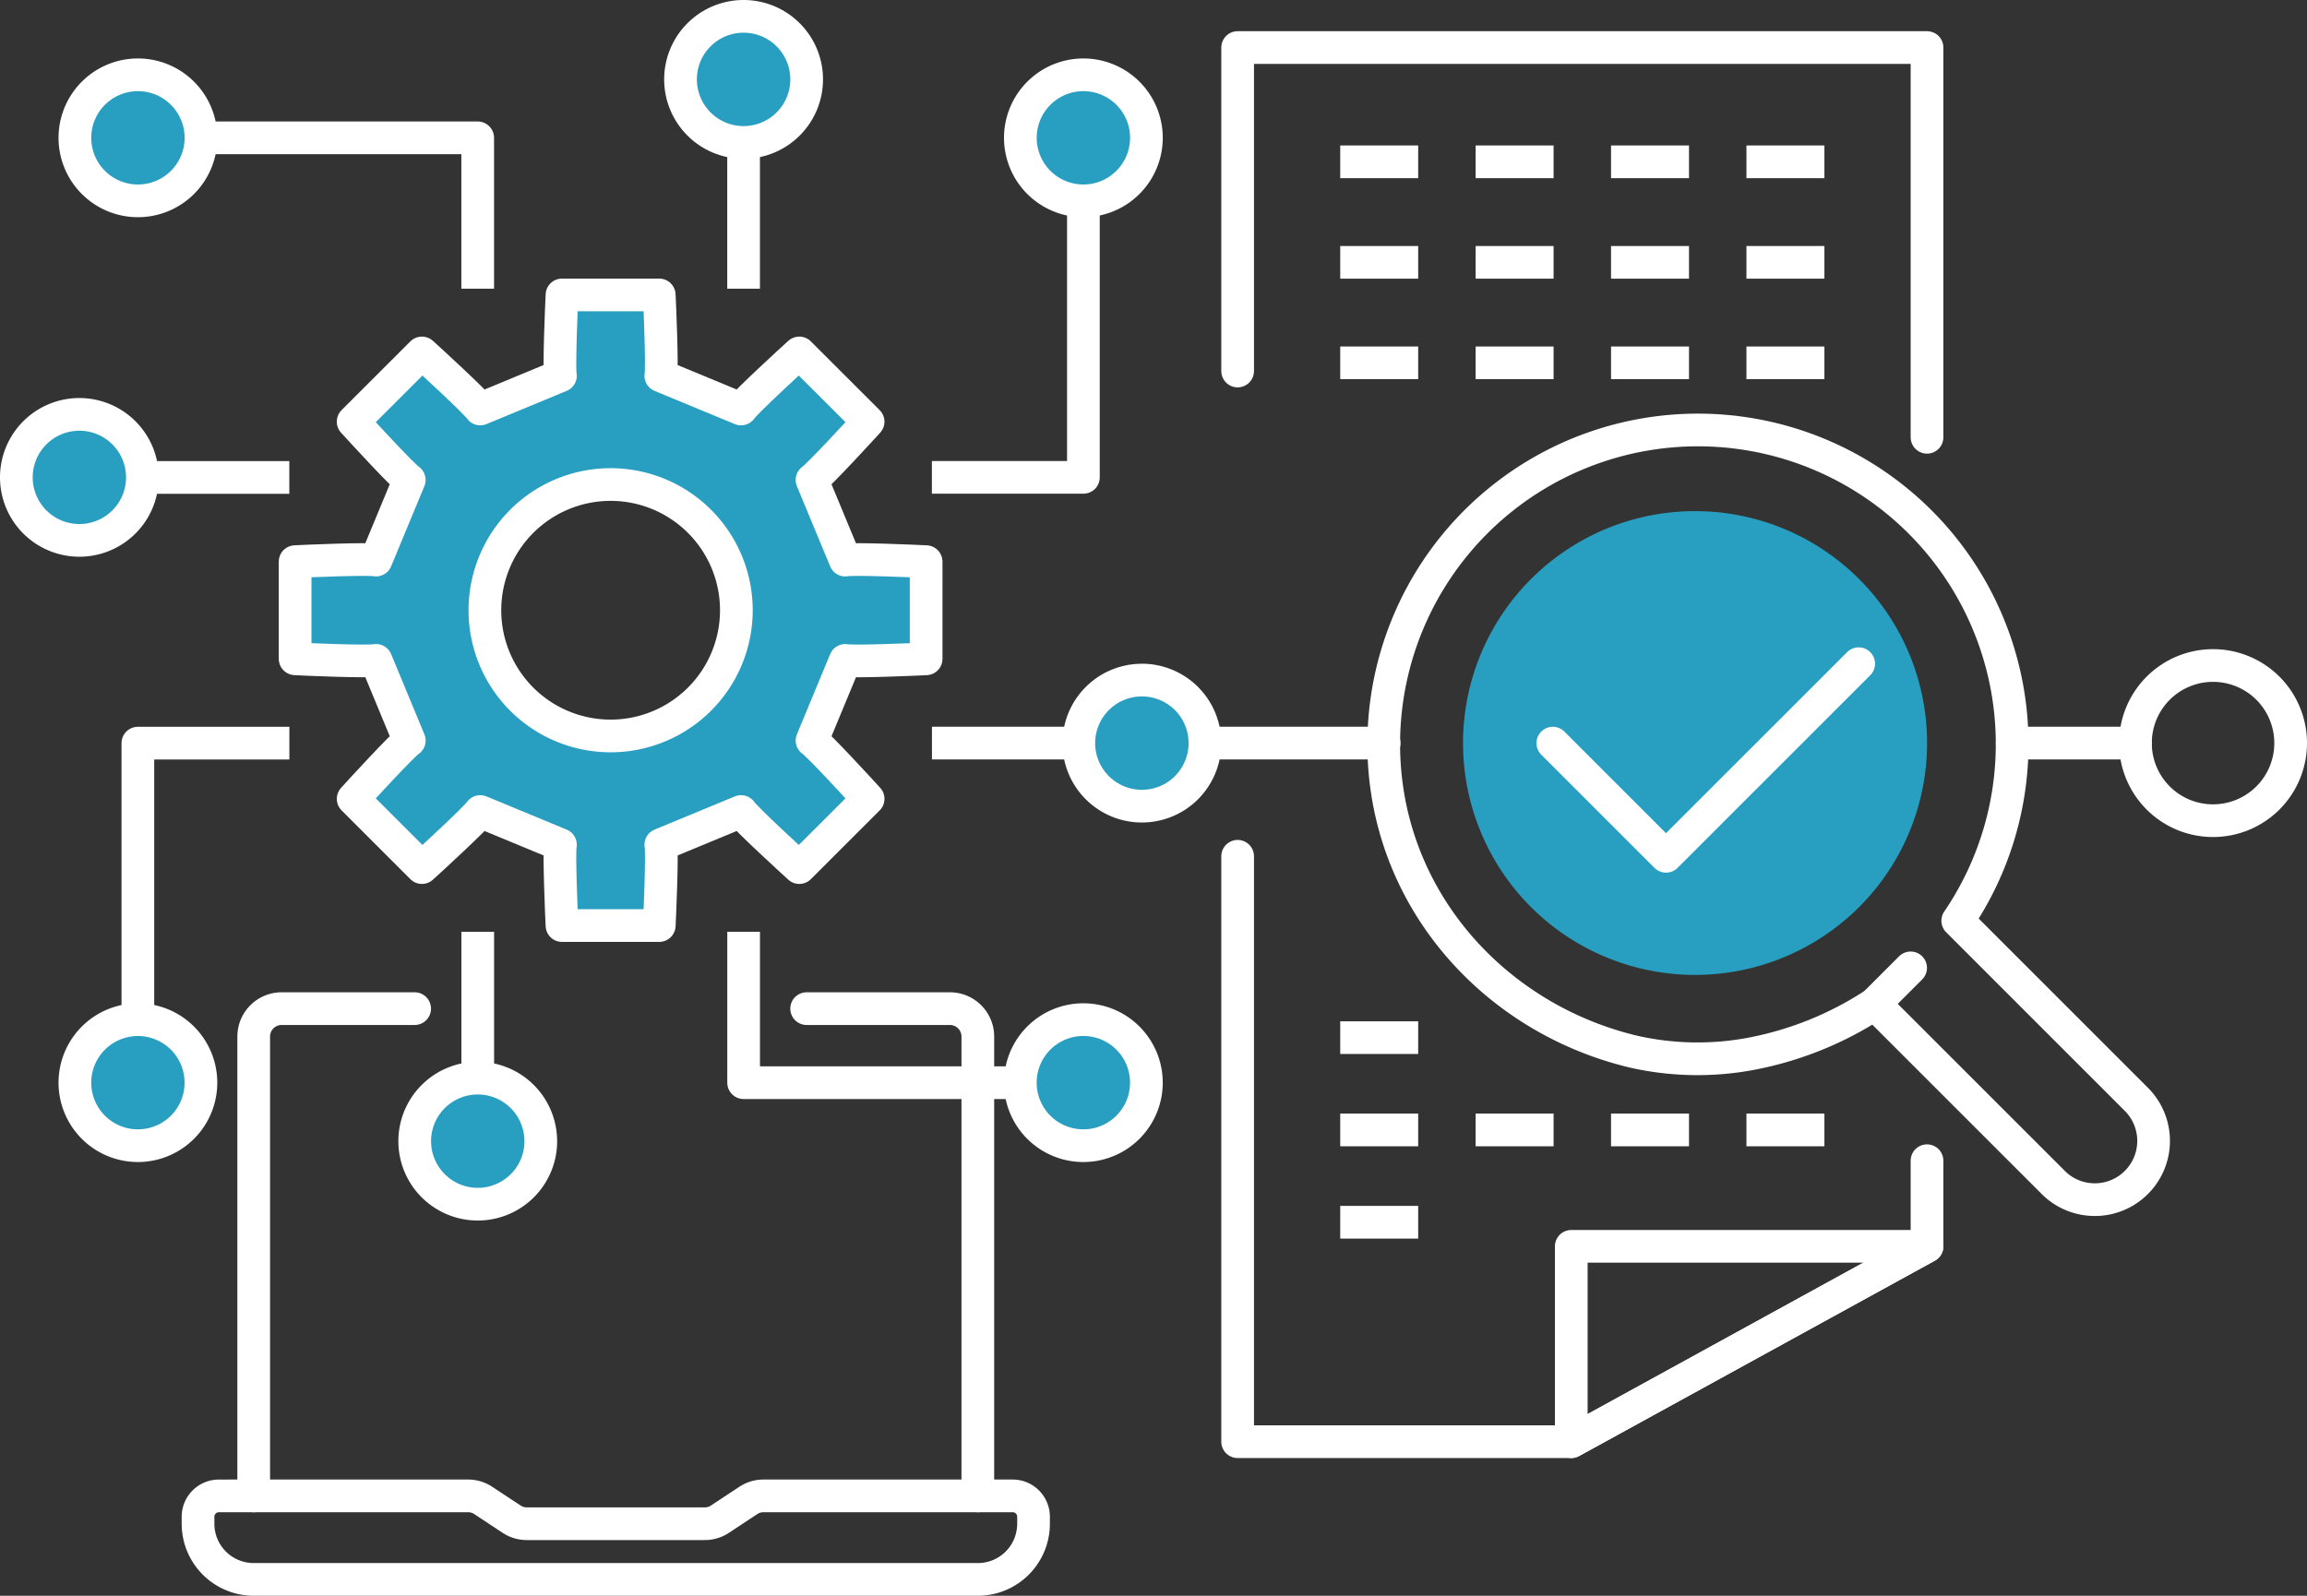 <svg xmlns="http://www.w3.org/2000/svg" xmlns:xlink="http://www.w3.org/1999/xlink" width="211.663" height="146.448" viewBox="0 0 211.663 146.448"><rect x="0" y="0" width="211.663" height="146.448" fill="#333333" stroke="none"/><defs><clipPath id="a"><rect width="211.663" height="146.448" fill="none"/></clipPath></defs><g clip-path="url(#a)"><path d="M160.626,96.717a31.288,31.288,0,0,0,11.368-4.588l16.388,16.388a5.393,5.393,0,0,0,7.627-7.627L179.621,84.5h0a28.828,28.828,0,1,0-52.666-16.208c0,13.907,9.931,25.135,22.949,28.229A26.605,26.605,0,0,0,160.626,96.717Z" fill="none" stroke="#fff" stroke-linecap="round" stroke-linejoin="round" stroke-width="3"/><line y1="3.303" x2="3.303" transform="translate(171.994 88.825)" fill="none" stroke="#fff" stroke-linecap="round" stroke-linejoin="round" stroke-width="3"/><path d="M208.078,73.231a7.12,7.12,0,1,1,0-10.069A7.121,7.121,0,0,1,208.078,73.231Z" fill="none" stroke="#fff" stroke-linecap="round" stroke-linejoin="round" stroke-width="3"/><path d="M140.468,83.249a21.287,21.287,0,1,1,30.1,0,21.311,21.311,0,0,1-30.1,0" fill="#289fc1"/><line x2="16.444" transform="translate(110.551 68.196)" fill="none" stroke="#fff" stroke-linecap="round" stroke-linejoin="round" stroke-width="3"/><line x2="11.308" transform="translate(184.615 68.196)" fill="none" stroke="#fff" stroke-linecap="round" stroke-linejoin="round" stroke-width="3"/><path d="M142.467,68.2l10.386,10.386,17.678-17.677" fill="none" stroke="#fff" stroke-linecap="round" stroke-linejoin="round" stroke-width="3"/><path d="M176.8,106.522v7.859L144.162,132.31H113.551V78.583" fill="none" stroke="#fff" stroke-linecap="round" stroke-linejoin="round" stroke-width="3"/><path d="M113.551,34.051V4.363H176.8V40.132" fill="none" stroke="#fff" stroke-linecap="round" stroke-linejoin="round" stroke-width="3"/><path d="M144.161,114.38v17.929L176.8,114.38Z" fill="none" stroke="#fff" stroke-linecap="round" stroke-linejoin="round" stroke-width="3"/><line x2="7.153" transform="translate(122.963 14.851)" fill="none" stroke="#fff" stroke-linejoin="round" stroke-width="3"/><line x2="7.153" transform="translate(135.386 14.851)" fill="none" stroke="#fff" stroke-linejoin="round" stroke-width="3"/><line x2="7.153" transform="translate(147.81 14.851)" fill="none" stroke="#fff" stroke-linejoin="round" stroke-width="3"/><line x2="7.153" transform="translate(160.233 14.851)" fill="none" stroke="#fff" stroke-linejoin="round" stroke-width="3"/><line x2="7.153" transform="translate(122.963 24.075)" fill="none" stroke="#fff" stroke-linejoin="round" stroke-width="3"/><line x2="7.153" transform="translate(135.386 24.075)" fill="none" stroke="#fff" stroke-linejoin="round" stroke-width="3"/><line x2="7.153" transform="translate(147.81 24.075)" fill="none" stroke="#fff" stroke-linejoin="round" stroke-width="3"/><line x2="7.153" transform="translate(160.233 24.075)" fill="none" stroke="#fff" stroke-linejoin="round" stroke-width="3"/><line x2="7.153" transform="translate(122.963 33.298)" fill="none" stroke="#fff" stroke-linejoin="round" stroke-width="3"/><line x2="7.153" transform="translate(135.386 33.298)" fill="none" stroke="#fff" stroke-linejoin="round" stroke-width="3"/><line x2="7.153" transform="translate(147.81 33.298)" fill="none" stroke="#fff" stroke-linejoin="round" stroke-width="3"/><line x2="7.153" transform="translate(160.233 33.298)" fill="none" stroke="#fff" stroke-linejoin="round" stroke-width="3"/><line x2="7.153" transform="translate(122.963 95.228)" fill="none" stroke="#fff" stroke-linejoin="round" stroke-width="3"/><line x2="7.153" transform="translate(122.963 103.698)" fill="none" stroke="#fff" stroke-linejoin="round" stroke-width="3"/><line x2="7.153" transform="translate(135.386 103.698)" fill="none" stroke="#fff" stroke-linejoin="round" stroke-width="3"/><line x2="7.153" transform="translate(147.81 103.698)" fill="none" stroke="#fff" stroke-linejoin="round" stroke-width="3"/><line x2="7.153" transform="translate(160.233 103.698)" fill="none" stroke="#fff" stroke-linejoin="round" stroke-width="3"/><line x2="7.153" transform="translate(122.963 112.169)" fill="none" stroke="#fff" stroke-linejoin="round" stroke-width="3"/><path d="M23.279,137.282H42.941a2.509,2.509,0,0,1,1.418.434l2.556,1.687a2.509,2.509,0,0,0,1.418.434H64.66a2.514,2.514,0,0,0,1.419-.434l2.555-1.687a2.511,2.511,0,0,1,1.418-.434H92.908a1.914,1.914,0,0,1,1.917,1.916v.639a5.109,5.109,0,0,1-5.111,5.111H23.279a5.109,5.109,0,0,1-5.11-5.111V139.2a1.914,1.914,0,0,1,1.916-1.916Z" fill="none" stroke="#fff" stroke-linecap="round" stroke-linejoin="round" stroke-width="3"/><path d="M74.009,92.566h13.15a2.563,2.563,0,0,1,2.555,2.555v42.161" fill="none" stroke="#fff" stroke-linecap="round" stroke-linejoin="round" stroke-width="3"/><path d="M38.042,92.566H25.834a2.563,2.563,0,0,0-2.556,2.555v42.161" fill="none" stroke="#fff" stroke-linecap="round" stroke-linejoin="round" stroke-width="3"/><path d="M98.979,68.2v0a5.786,5.786,0,1,0,5.786-5.784A5.783,5.783,0,0,0,98.979,68.2" fill="#289fc1"/><path d="M99.4,93.58a5.783,5.783,0,0,0-5.786,5.78v0A5.784,5.784,0,1,0,99.4,93.58" fill="#289fc1"/><path d="M34.5,51.4l3.05-7.358c-.624-.408-4.627-4.769-5.146-5.345l6.309-6.309c.579.517,4.941,4.522,5.348,5.143l7.359-3.049c-.149-.723.1-6.638.142-7.417h8.926c.041.779.3,6.694.142,7.417l7.363,3.049c.4-.621,4.765-4.626,5.344-5.143L79.649,38.7c-.52.576-4.526,4.937-5.146,5.345L77.552,51.4c.725-.154,6.642.1,7.419.142v8.92c-.777.044-6.694.3-7.419.142L74.5,67.964c.62.409,4.626,4.769,5.146,5.35l-6.313,6.308c-.579-.52-4.941-4.525-5.344-5.147l-7.363,3.049c.153.727-.1,6.642-.142,7.418H51.561c-.041-.776-.291-6.691-.142-7.418L44.06,74.475c-.407.622-4.769,4.627-5.348,5.147L32.4,73.314c.519-.581,4.522-4.941,5.146-5.35L34.5,60.607c-.725.154-6.641-.1-7.422-.142v-8.92c.781-.041,6.7-.3,7.422-.142M64.183,64.162a11.537,11.537,0,1,0-16.318,0,11.53,11.53,0,0,0,16.318,0" fill="#289fc1"/><path d="M43.828,98.944a5.784,5.784,0,1,0,5.786,5.784,5.784,5.784,0,0,0-5.786-5.784Z" fill="#289fc1"/><path d="M12.653,93.58a5.782,5.782,0,1,0,5.786,5.78,5.783,5.783,0,0,0-5.786-5.78Z" fill="#289fc1"/><path d="M7.286,38.028a5.782,5.782,0,1,0,5.786,5.784,5.784,5.784,0,0,0-5.786-5.784" fill="#289fc1"/><path d="M12.657,6.865a5.783,5.783,0,1,0,5.782,5.783,5.783,5.783,0,0,0-5.782-5.783" fill="#289fc1"/><path d="M68.223,1.5a5.782,5.782,0,1,0,5.786,5.78A5.783,5.783,0,0,0,68.223,1.5" fill="#289fc1"/><path d="M99.4,6.865a5.784,5.784,0,1,0,0,11.567h0a5.784,5.784,0,0,0,0-11.567" fill="#289fc1"/><line y1="13.426" transform="translate(68.223 13.068)" fill="none" stroke="#fff" stroke-linejoin="round" stroke-width="3"/><path d="M62.437,7.28A5.786,5.786,0,1,0,68.223,1.5,5.784,5.784,0,0,0,62.437,7.28Z" fill="none" stroke="#fff" stroke-linejoin="round" stroke-width="3"/><path d="M18.439,12.648a5.784,5.784,0,1,1-5.782-5.783A5.785,5.785,0,0,1,18.439,12.648Z" fill="none" stroke="#fff" stroke-linejoin="round" stroke-width="3"/><path d="M43.828,26.494V12.648H18.439" fill="none" stroke="#fff" stroke-linejoin="round" stroke-width="3"/><line x2="13.474" transform="translate(85.505 68.196)" fill="none" stroke="#fff" stroke-linejoin="round" stroke-width="3"/><path d="M104.765,62.416a5.783,5.783,0,0,0-5.786,5.78v0a5.786,5.786,0,1,0,5.786-5.784Z" fill="none" stroke="#fff" stroke-linejoin="round" stroke-width="3"/><path d="M99.4,18.432a5.783,5.783,0,1,1,5.782-5.784A5.786,5.786,0,0,1,99.4,18.432Z" fill="none" stroke="#fff" stroke-linejoin="round" stroke-width="3"/><path d="M99.4,18.432V43.808H85.5" fill="none" stroke="#fff" stroke-linejoin="round" stroke-width="3"/><line y1="13.426" transform="translate(43.832 85.518)" fill="none" stroke="#fff" stroke-linejoin="round" stroke-width="3"/><path d="M49.614,104.728a5.783,5.783,0,0,0-5.782-5.784h0a5.784,5.784,0,1,0,5.786,5.784Z" fill="none" stroke="#fff" stroke-linejoin="round" stroke-width="3"/><path d="M93.612,99.36a5.784,5.784,0,1,1,5.786,5.784,5.783,5.783,0,0,1-5.786-5.784Z" fill="none" stroke="#fff" stroke-linejoin="round" stroke-width="3"/><path d="M68.227,85.514V99.363H93.616" fill="none" stroke="#fff" stroke-linejoin="round" stroke-width="3"/><line x2="13.47" transform="translate(13.075 43.816)" fill="none" stroke="#fff" stroke-linejoin="round" stroke-width="3"/><path d="M7.286,49.593A5.782,5.782,0,1,0,1.5,43.813,5.783,5.783,0,0,0,7.286,49.593Z" fill="none" stroke="#fff" stroke-linejoin="round" stroke-width="3"/><path d="M12.657,93.58a5.782,5.782,0,1,1-5.786,5.78,5.783,5.783,0,0,1,5.786-5.78Z" fill="none" stroke="#fff" stroke-linejoin="round" stroke-width="3"/><path d="M26.549,68.2h-13.9V93.58" fill="none" stroke="#fff" stroke-linejoin="round" stroke-width="3"/><path d="M37.549,67.964c-.624.408-4.627,4.769-5.147,5.349l6.309,6.309c.58-.521,4.941-4.525,5.349-5.147l7.359,3.049c-.149.727.1,6.642.142,7.417h8.925c.041-.775.3-6.69.142-7.417l7.363-3.049c.4.622,4.766,4.626,5.345,5.147l6.313-6.309c-.52-.58-4.526-4.941-5.147-5.349l3.05-7.357c.725.153,6.642-.1,7.419-.143V51.545c-.777-.042-6.694-.3-7.419-.143L74.5,44.045c.621-.408,4.627-4.769,5.147-5.346l-6.313-6.308c-.579.517-4.941,4.521-5.345,5.143l-7.363-3.049c.154-.723-.1-6.638-.142-7.418H51.561c-.041.78-.291,6.7-.142,7.418L44.06,37.534c-.408-.622-4.769-4.626-5.349-5.143L32.4,38.7c.52.577,4.523,4.938,5.147,5.346L34.5,51.4c-.725-.153-6.641.1-7.423.143v8.919c.782.045,6.7.3,7.423.143Z" fill="none" stroke="#fff" stroke-linejoin="round" stroke-width="3"/><path d="M47.864,47.847a11.537,11.537,0,1,1,0,16.314A11.544,11.544,0,0,1,47.864,47.847Z" fill="none" stroke="#fff" stroke-linejoin="round" stroke-width="3"/></g></svg>